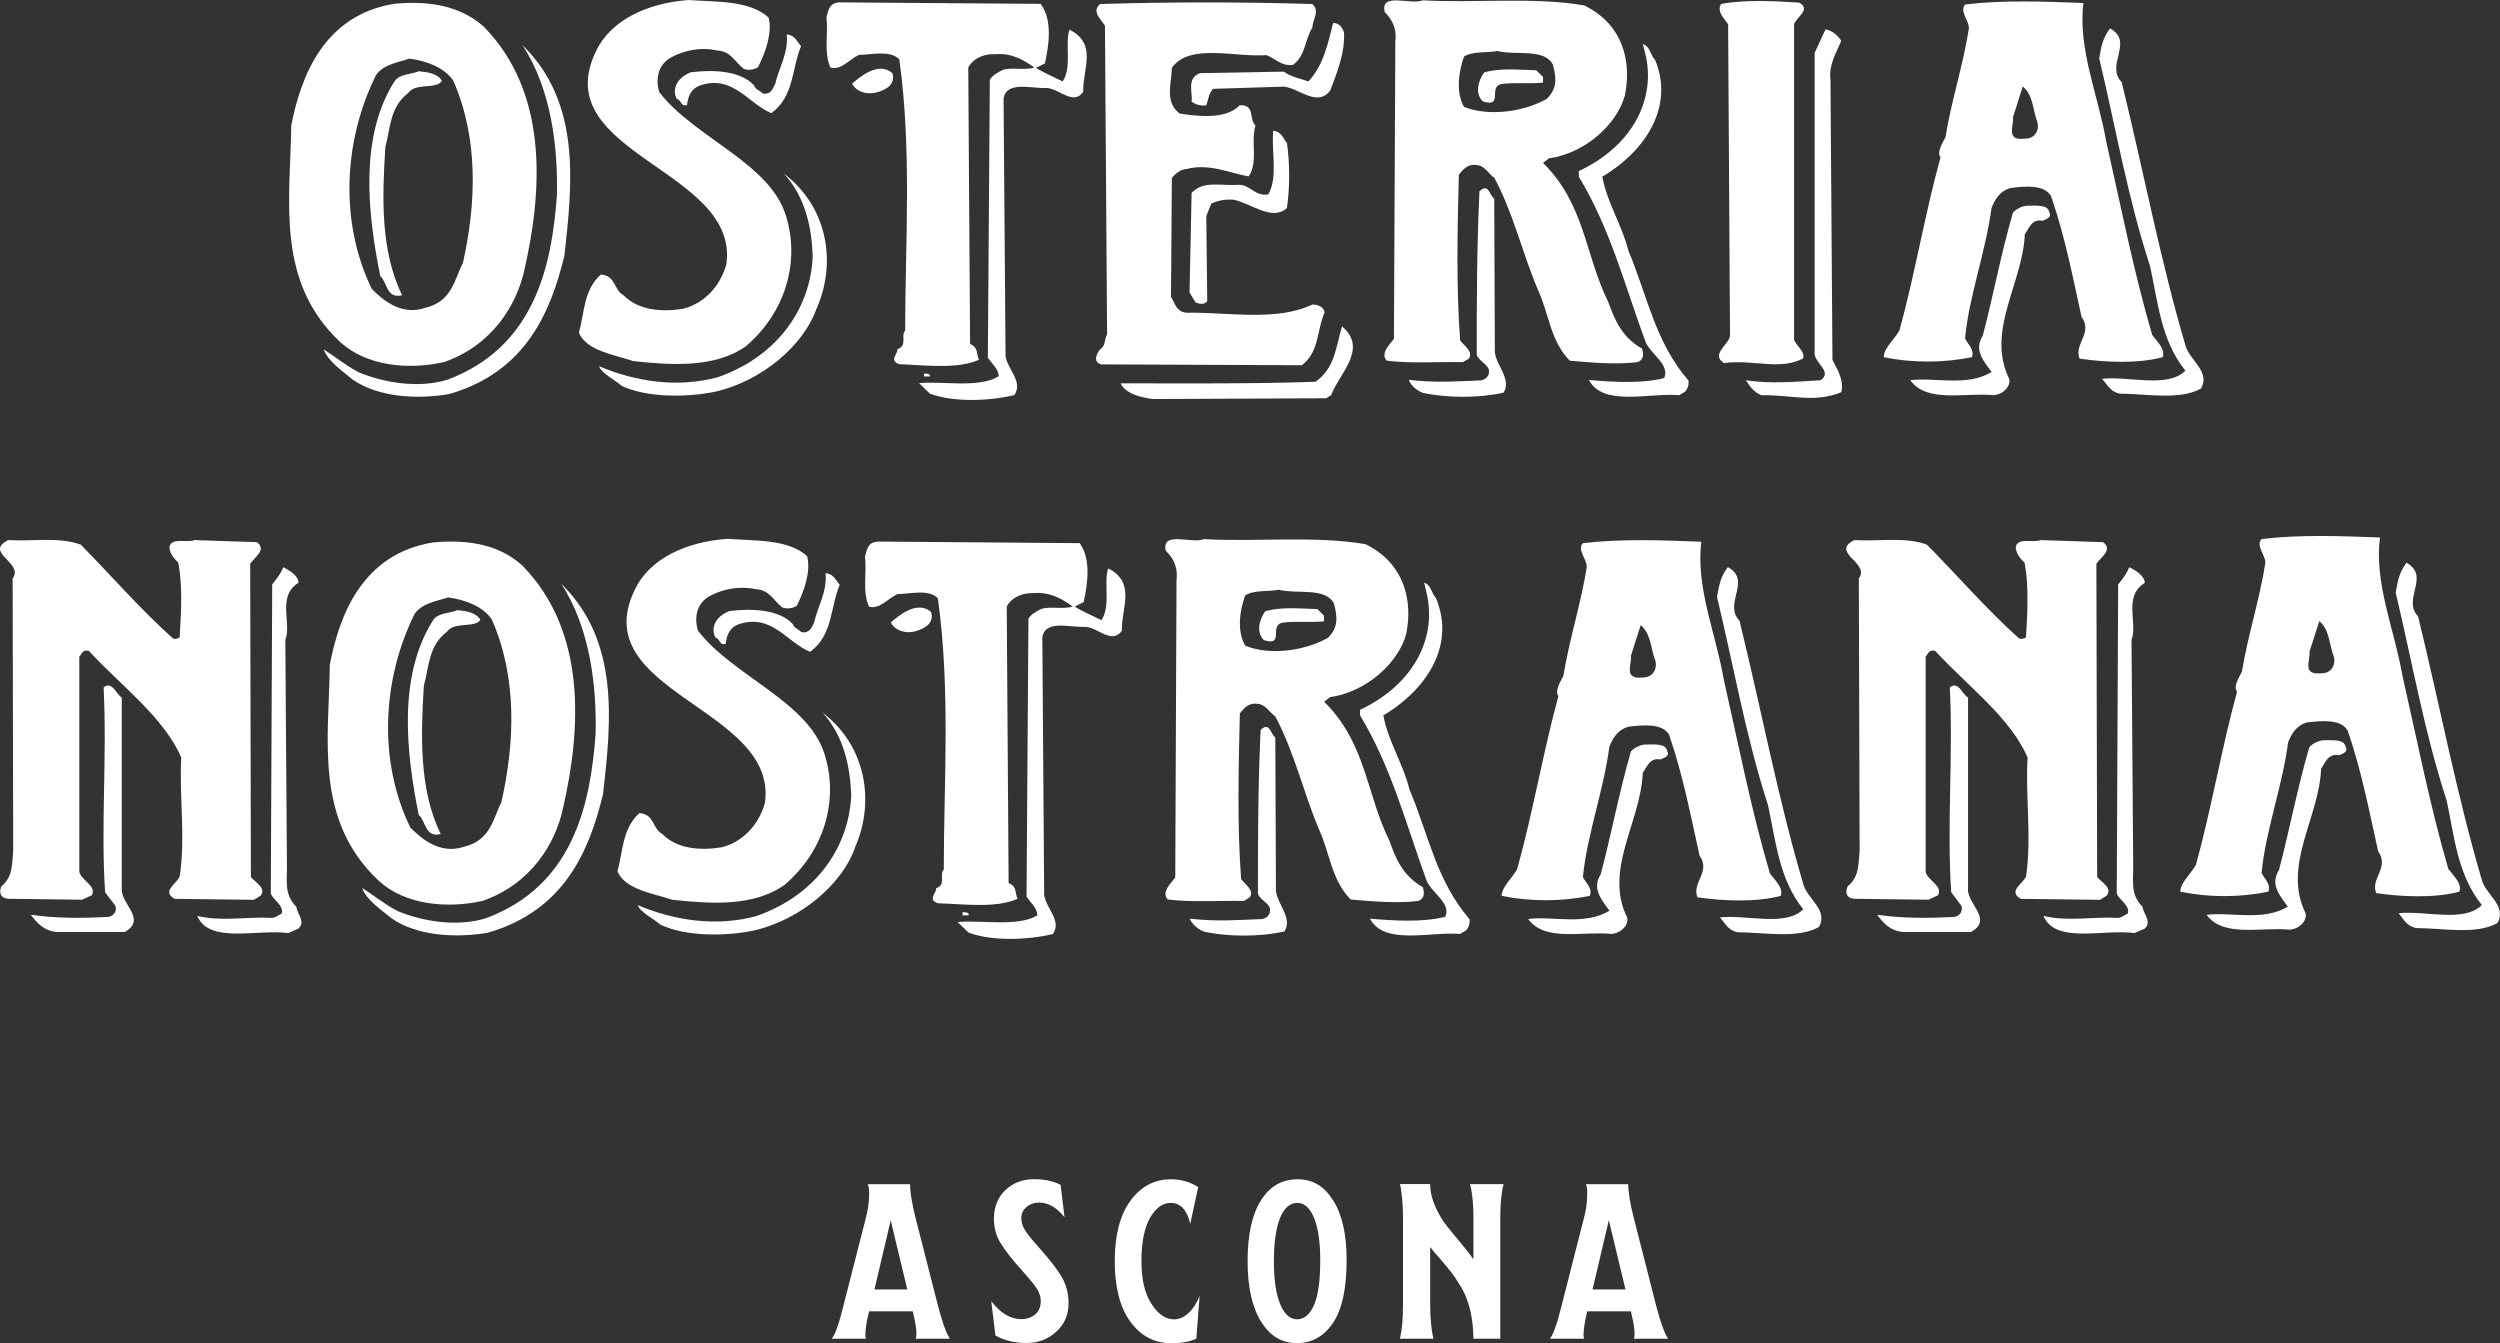 <?xml version="1.0" encoding="UTF-8"?>
<svg id="Livello_2" data-name="Livello 2" xmlns="http://www.w3.org/2000/svg" viewBox="0 0 316.57 170.08">
  <rect x="0" y="0" width="316.57" height="170.08" fill="#333333" stroke="none"/>
  <g id="Livello_1-2" data-name="Livello 1">
    <g>
      <g>
        <path d="m120.31,169.52h-4.36c.21-.46.08-1.63-.37-3.47h-5.53c-.42,1.64-.52,2.88-.45,3.22l.05.25h-4.33c.41-.46.92-1.88,1.5-4.25l2.83-11.07c.2-.82.34-1.58.38-2.29.04-.71.04-1.22-.02-1.51l-.12-.45h5.35c0,1,.23,2.42.69,4.26l2.83,11.07c.53,2.09,1.1,3.59,1.37,3.97l.16.27Zm-7.52-14.99l-2.06,8.75h4.16l-2.1-8.75Z" fill="#fff" stroke-width="0"/>
        <path d="m125.52,164.77c1.17,1.52,2.45,2.27,3.81,2.27.69,0,1.27-.2,1.75-.6.48-.4.71-.96.71-1.67,0-.52-.15-1.03-.44-1.5-.29-.48-.87-1.2-1.75-2.18-1.44-1.6-2.42-2.85-2.95-3.77-.53-.9-.79-1.9-.79-2.98,0-1.52.49-2.73,1.46-3.65.97-.91,2.17-1.37,3.62-1.37,1.3,0,2.41.23,3.36.71l.5,4.11c-.97-1.23-2.03-1.84-3.19-1.86-.64,0-1.17.18-1.61.55-.45.37-.67.83-.67,1.42,0,.52.15,1.02.45,1.5.29.49.89,1.23,1.77,2.21,1.46,1.64,2.45,2.93,2.98,3.89.52.97.78,2.02.78,3.15,0,1.49-.52,2.7-1.57,3.64-1.05.96-2.31,1.42-3.77,1.42s-2.8-.31-3.92-.95l-.53-4.36Z" fill="#fff" stroke-width="0"/>
        <path d="m151.91,164.02l-.42,5.48c-.82.4-1.87.59-3.15.59-2.14,0-3.88-.9-5.2-2.72-1.32-1.8-1.98-4.37-1.98-7.68s.67-5.84,1.99-7.65c1.32-1.8,3.03-2.71,5.11-2.71,1.27,0,2.41.33,3.47.98l-1.01,4.64c-.42-1.76-1.26-2.63-2.48-2.63-1.01,0-1.88.63-2.61,1.88-.72,1.27-1.09,3.09-1.09,5.48s.42,4.1,1.26,5.41c.83,1.32,1.8,1.98,2.88,1.98,1.2,0,2.47-1.04,3.25-3.05Z" fill="#fff" stroke-width="0"/>
        <path d="m168.84,152.03c1.12,1.8,1.68,4.3,1.68,7.51,0,3.62-.57,6.27-1.72,7.97-1.15,1.71-2.68,2.57-4.58,2.57s-3.4-.9-4.53-2.72c-1.13-1.8-1.71-4.37-1.71-7.68s.56-5.87,1.68-7.66,2.66-2.69,4.64-2.69,3.41.9,4.53,2.71Zm-4.59,15.03c.89,0,1.61-.6,2.14-1.8.53-1.2.79-3.09.79-5.67,0-2.29-.26-4.08-.78-5.36-.52-1.27-1.23-1.91-2.13-1.91-1.86,0-2.96,2.62-2.96,7.36,0,2.39.27,4.2.8,5.47.53,1.27,1.24,1.91,2.13,1.91Z" fill="#fff" stroke-width="0"/>
        <path d="m190.4,149.94c-.29,1.08-.42,2.5-.42,4.26v15.32h-3.41c0-2.57-.55-4.81-1.47-6.4-.48-.81-.93-1.49-1.37-2.06-.44-.56-.93-1.16-1.47-1.77-.56-.62-.94-1.08-1.16-1.39v7.38c0,.76.03,1.5.1,2.2.07.71.14,1.23.2,1.54l.11.5h-4.24c.26-1.1.39-2.51.39-4.25v-11.07c0-.78-.03-1.53-.09-2.24-.07-.71-.14-1.23-.19-1.54l-.11-.48h3.83c0,.91.21,1.84.63,2.8.42.95.89,1.75,1.39,2.39.51.64,1.13,1.4,1.86,2.27.73.86,1.26,1.56,1.6,2.06v-5.26c0-.78-.03-1.53-.1-2.24-.07-.71-.14-1.23-.22-1.54l-.11-.48h4.26Z" fill="#fff" stroke-width="0"/>
        <path d="m211.24,169.52h-4.35c.2-.46.08-1.63-.37-3.47h-5.53c-.42,1.64-.52,2.88-.45,3.22l.05.25h-4.33c.41-.46.91-1.88,1.5-4.25l2.82-11.07c.21-.82.34-1.58.38-2.29.04-.71.04-1.22-.01-1.51l-.12-.45h5.35c0,1,.23,2.42.7,4.26l2.82,11.07c.53,2.09,1.11,3.59,1.37,3.97l.16.27Zm-7.52-14.99l-2.06,8.75h4.17l-2.1-8.75Z" fill="#fff" stroke-width="0"/>
      </g>
      <g>
        <path d="m227.8.33c1.62.84-.38,1.89-.62,2.74v39.97c.37.84,1.5,1.6,1.11,2.37-2.98,1.52-6.22.08-9.97.56-1.74-1.04.52-2.28.75-3.4l-.24-39.5c-.52-.76-1.49-1.61-.88-2.57,2.97-.56,6.73-.37,9.84-.17" fill="#fff" stroke-width="0"/>
        <path d="m233.15,5.16c-.61,1.52-1.61,3.04-1.36,4.93l.25,35.5c.74,1.34,1.49,2.76,1.11,4.08-3.48,1.41-6.47.28-10.08.38-1.01-.38-1.49-1.13-1.99-1.9,3.12.48,6.1.2,9.46,0,1.63-1.12-.99-2.26-.75-3.6V6.68l1.37-2.95c.88.1,1.62.86,1.99,1.43" fill="#fff" stroke-width="0"/>
        <path d="m97.33,2.22c.48,1.95-.37,4.35-1.34,6.29-.49.29-1.22.47-1.83.19-1.09-.82-1.57-2.22-3.38-2.31-2.08-.47-4.12,0-5.71.83-1.81.93-2.07,2.88-1.59,4.44,4.37,5.73,13.96,8.95,16.02,15.6,1.81,5.65.12,12.2-5.1,16.63-3.89,2.67-9.11,2.38-14.19,1.84-2.44-.82-5.94-1.3-6.9-3.6.71-2.58.6-5.45,2.78-7.37,1.93.17,1.57,1.92,2.9,2.66,1.83,1.85,4.73,2.13,7.52,1.68,3.18-.84,4.87-3.43,5.47-5.64,1.69-12.02-22.81-13.96-16.51-26.98,1.83-3.88,6.43-6.1,11.77-6.48,3.4.27,7.63,0,10.08,2.22" fill="#fff" stroke-width="0"/>
        <path d="m101.44,5.83c-1.21,2.86-.84,6.35-3.77,8.5-2.92-1.21-4.87-4.9-8.98-3.52-1.33.47-1.57,1.57-1.7,2.5-.84.19-.6-.55-1.32-.82-.61-1.31.12-2.68,1.82-3.34,2.92-.36,6.29-.18,8,1.66.12.47.73.66,1.1,1.03,1.07.2,1.31-.75,1.57-1.2.47-2.05,1.71-3.97,1.46-6.28,1.1.09,1.34,1.01,1.82,1.48" fill="#fff" stroke-width="0"/>
        <path d="m103.39,39.09c-1.58,4.53-6.79,9.14-12.86,10.52-3.64.74-8.62.74-11.78-.73-.96-.84-2.54-1.57-2.9-2.51,4.61,1.96,9.96,2.78,15.06,1.39,7.87-2.76,11.77-9.06,12-15.32-.11-3.42-.84-7.39-3.64-10.45,5.59,4.24,6.68,11.35,4.13,17.09" fill="#fff" stroke-width="0"/>
        <path d="m268.66,10.39c2.74,11.14,4.85,22.37,8.07,33.33.49,1.89,3.21,3.31,1.98,5.48-2.72,1.52-6.95.65-10.29.65-1.23-.28-1.48-1.03-2.24-1.88,3.36-.38,8.3,1.23,10.55-1.03-3.11-3.88-3.47-8.7-4.47-13.23-2.86-8.77-4.35-17.55-6.44-26.33.25-1.33.36-2.46,1.37-3.78,3.09,1.7-.64,4.64,1.47,6.79" fill="#fff" stroke-width="0"/>
        <path d="m256.39,17.56c-2.47.28-1.36-1.61-1.48-2.75l1.23-3.86c1.37,1.13,1.25,3.03,1.86,4.53.24.94-.23,2.08-1.61,2.08m16.13,24.82c-2.35-8.02-3.97-16.32-5.83-24.54-1-5.77-3.6-11.71-2.87-17.46-4.94-.19-10.27-.39-14.98.19-.74.85.48,1.98.48,3.02-.74,4.72-2.23,9.17-2.97,13.78-.37.75-1.12,1.88-.63,2.55-1.99,7.26-3.22,14.71-5.19,21.91-.63,1.13-2,2.26-2,3.4,3.6.74,7.56.74,11.16,0,.37-.94-.49-1.61-.86-2.37.48-5.27,2.59-10.85,3.35-16.52.37-.94.98-2.17,2.45-2.54,1.74-.21,4.23-.48,5.09,1.04,1.74,4.99,2.74,10.19,3.86,15.28,1.49,2.07-.99,3.4-.25,5.29,3.22.48,7.43.66,10.53-.18.37-1.04-.75-2.01-1.36-2.85" fill="#fff" stroke-width="0"/>
        <path d="m259.5,26.9c.37.59-.37.86-.86,1.06-1.36-.3-1.74,1.02-2.24,1.7-.26,6.22-4.96,12.27-1.98,18.31.22.94-.75,1.99-2,2.07-3.58-.36-8.42,1.04-10.53-1.9,3.22-.38,7.2.85,10.3-1.04-1.11-1.5-2.23-2.81-1.11-4.61,1.34-5.11,2.33-10.49,3.83-15.6.37-.37.98-.75,1.73-.84,1.12,0,2.73-.19,2.85.84" fill="#fff" stroke-width="0"/>
        <path d="m306.2,78.07c2.73,11.13,4.84,22.37,8.06,33.33.5,1.89,3.22,3.31,1.99,5.48-2.72,1.53-6.95.64-10.3.64-1.23-.28-1.48-1.01-2.22-1.88,3.35-.37,8.3,1.23,10.54-1.04-3.11-3.87-3.47-8.68-4.45-13.22-2.87-8.78-4.36-17.57-6.46-26.33.25-1.33.37-2.45,1.36-3.79,3.1,1.71-.62,4.64,1.49,6.8" fill="#fff" stroke-width="0"/>
        <path d="m293.93,85.25c-2.48.27-1.36-1.61-1.48-2.74l1.24-3.86c1.35,1.13,1.23,3,1.85,4.53.24.94-.24,2.08-1.61,2.08m16.11,24.81c-2.34-8.02-3.96-16.33-5.83-24.54-.99-5.75-3.6-11.71-2.84-17.47-4.96-.19-10.29-.38-15,.2-.75.85.49,1.97.49,3.01-.74,4.73-2.22,9.16-2.97,13.79-.39.76-1.12,1.87-.62,2.54-1.99,7.27-3.22,14.72-5.2,21.9-.62,1.14-1.98,2.28-1.98,3.41,3.58.75,7.55.75,11.14,0,.38-.95-.49-1.61-.85-2.36.49-5.29,2.6-10.86,3.36-16.53.35-.95.98-2.17,2.44-2.55,1.76-.19,4.23-.47,5.1,1.05,1.74,5,2.73,10.2,3.86,15.28,1.48,2.08-1,3.4-.25,5.29,3.21.48,7.42.66,10.53-.18.37-1.04-.74-1.99-1.37-2.85" fill="#fff" stroke-width="0"/>
        <path d="m297.03,94.59c.37.58-.37.86-.87,1.05-1.37-.29-1.75,1.02-2.24,1.7-.25,6.22-4.94,12.27-1.97,18.3.21.95-.76,1.99-2.01,2.08-3.59-.36-8.42,1.03-10.53-1.88,3.2-.38,7.18.85,10.3-1.04-1.13-1.51-2.24-2.83-1.13-4.62,1.35-5.11,2.35-10.49,3.85-15.59.37-.38.98-.75,1.73-.85,1.12,0,2.72-.18,2.86.85" fill="#fff" stroke-width="0"/>
        <path d="m166.19.53c.99.87,0,1.99,0,2.95-.98,1.51-.84,3.6-2.48,4.74-1.48.19-2.24-.85-3.36-1.24-4.12.29-9.71-1.53-11.96,1.6,0,1.81-.99,4.38,1,5.8,2.37.37,5.85.76,7.6-1.05,1.99-.11,1.12,1.8,1.99,2.56-.63,2.09.38,4.65-.87,6.45-2.24-.37-4.98-1.7-7.85-.94-.74,0-1.5.66-1.87,1.13l-.11,15.08c.49.67.61,1.9,1.99,1.99,5.11-.1,11.33,1.15,15.93-1.04.89,0,1.52.48,1.52,1.04-1.01,2.29-.63,4.93-2.87,6.65l-25.43-.11c-1.11-.37-.49-1.42-.12-1.9.75-.47.5-1.22.89-1.89l-.27-39.08c-.5-.86-1.74-1.8-.62-2.76,8.73-.27,18.07-.27,26.9,0" fill="#fff" stroke-width="0"/>
        <path d="m131.81.53c1.51,2.09,1,5.23.5,7.51l-1.12.55c.87.58,2.25,1.15,3.36,1.72,1.24-1.72.26-4.85.88-6.55,3.61,1.81,1.62,5.12,1.74,7.86-1.25,1.8-2.99-.38-4.62-.48-1.97.1-5.1-.94-5.47,1.34l.25,32.61c.26,1.71,2.24,3.23,1.13,4.93-3.12.77-7.72.96-10.72-.18l-1.35-1.32c2.85-.3,7.59.67,10.07-.87,0-.94-.87-1.59-1.37-2.36l.25-35.2c.37-.57.89-.85,1.62-1.23,1.12-.38,2.74.08,4-.3-1.26-.94-2.88-1.9-4.99-1.69-1.5-.1-2.87.66-3.36,1.69l.23,35c1.13.48.76,1.34,1.13,2-2.74,1.23-6.86.67-10.09.56-1.38-.47-.13-1.33-.25-1.9,1.36-.47.37-1.7.99-2.36,0-10.91.87-22.78-.74-34.34-1.13-1.22-3.62-.57-5.11-.57-1.25.57-2.24,1.99-3.62,1.6-.86-1.97-.25-4.25-.5-6.35.25-.75.25-1.8,1.61-1.9l25.55.19Z" fill="#fff" stroke-width="0"/>
        <path d="m170.19,4.13c.14,2.49-.87,5.04-1.74,7.32-1.62,2.18-3.99-.3-5.87-.48l-8.97.28c-.6.67-.6,1.42-.87,2.09-.74.09-1.37-.11-1.86-.48.23-.85-.75-3.03,1.12-3.6l10.57-.19c.87.66,2.01.86,3.12,1.24,2.01-2.18,2.49-5.02,3.12-7.4.88,0,1.25.76,1.37,1.22" fill="#fff" stroke-width="0"/>
        <path d="m113,9.26c.38,1.23-.5,1.99-1.73,2.36-1.38.49-2.89,0-3.37-1.03.99-.86,3.37-2.86,5.09-1.33" fill="#fff" stroke-width="0"/>
        <path d="m162.96,18.08c.38,2.65.38,5.6,0,8.26-1.86,1.71-4.47-.56-6.73-1.05-1.11-.08-1.98.1-2.84.48l-.64,1.61.12,10.71c-.24.56-1.12.39-1.49.19l-.75-1.24.26-12.61c1.48-1.61,3.73-.86,6.09-1.03,1.36.08,1.99,1.49,3.62,1.22,1.25-2.18.38-5.41.62-8.06,1.13.1,1.25,1.06,1.74,1.52" fill="#fff" stroke-width="0"/>
        <path d="m168.56,50.04l-.62.39-21.93.1c-1.62-.21-3.48-.67-4.11-1.99,8.23,0,16.94.08,24.68-.2,2.49-1.71,2.6-4.55,3.36-7.01,3.36,2.84-.38,5.98-1.38,8.71" fill="#fff" stroke-width="0"/>
        <path d="m117.74,47.48v.19h-.74v-.36c.25,0,.61,0,.74.17" fill="#fff" stroke-width="0"/>
        <path d="m209.57,7.56c2.38,5.65-.85,11.34-6.67,14.81.58,3.28,2.53,6.18,3.3,9.38,2.36,5.55,3.36,11.53,7.6,16.43.08.57-.08,1.03-.43,1.42l-.74.44c-3.82-.32-9.65,1.49-11.43-1.93,2.78.25,6.75.52,9.54-.25.76-1.8-1.93-3.1-2.44-4.77-2.55-6.94-4.4-14.15-8.38-20.72v-.71c6.6-3.09,9.63-8.75,8.54-14.35l-.42-1.73c.92.31.92,1.34,1.51,1.98" fill="#fff" stroke-width="0"/>
        <path d="m185.39,13.54c-1.09-1.86-.66-4.57,0-6.38,1.11-.7,2.81-.44,4.24-.7,2.36.59,5.92-.39,7.02,1.74.42,1.68.58,2.95-.77,4.31-2.78,1.61-7.28,2.3-10.49,1.03m22.5,30.58c-2.61-1.49-3.46-3.75-4.23-5.86-2.96-5.98-2.96-12.4-8.27-17.63l.75-.58c4.81-.69,8.7-4.51,9.62-7.99.85-4.18-.16-8.93-5.16-11.38-6.34-1.09-13.94-.27-20.44-.64-1.53.64-5.4-1.09-4.82,1.47,1.17,1.17,1.52,2.44,1.35,3.73l-.18,37.67c-.57.76-1.75,1.85-.91,2.76,3.03.39,6.84.12,9.63.19l.77-.44c.6-.92-.61-1.61-1.11-2.33-.5-6.83-.34-13.91-.16-20.97.51-.58,1.02-1.37,2.2-1.23,1.11.07,1.52,1.1,2.29,1.62,2.45,4.55,3.54,9.57,5.59,14.34,1.35,2.96,1.51,6.3,3.96,8.82,2.71.25,5.92.52,8.54.19.86-.26.86-1.1.59-1.74" fill="#fff" stroke-width="0"/>
        <path d="m195.39,9.74v.72c-1.87.19-3.64-.06-5.33.19-1.62.4.34,3.03-2.29,2.19-1.02-.97-.6-2.64.17-3.67,2.11-.59,4.31-.33,6.59-.27l.86.84Z" fill="#fff" stroke-width="0"/>
        <path d="m189.21,25.13l.08,19.51c.25,1.73,2.12,3.4,1.11,5.08-3.05.7-7.28.7-10.31,0-.85-.38-1.45-.97-1.69-1.62,3.37.39,5.75.2,9.11.07.6-.13,1.03-.51,1.03-1.03.16-.9-1.27-1.36-1.54-2.19,0-7.01,0-13.32.34-20.72,1.2-1.16,1.26.58,1.86.9" fill="#fff" stroke-width="0"/>
        <path d="m71.46,32.44c-1.73,6.97-4.79,14.64-14.59,17.46-4.1.71-8.99.39-12.18-1.81-1.32-1.11-3.17-2.33-3.7-3.85,1.45.93,2.9,2.12,4.49,2.93,3.19,1.31,7.54,2.03,11.15.92,11.13-4.14,13.24-14.55,13.89-23.31.14-5.96-.65-13.42-4.37-19.08,7.44,7.27,6.36,17.45,5.31,26.74" fill="#fff" stroke-width="0"/>
        <path d="m58.6,33.34c-1.07,2.01-1.32,4.84-4.76,5.64-2.92,1.02-5.3-.89-6.77-2.41-4.1-8.48-3.57-18.76.53-27.03.94-1.4,2.79-1.62,4.25-2.12,2.26.31,4.51,1.2,5.56,2.82,3.18,7.27,2.92,15.43,1.2,23.1m2.65-29.96C58.34.77,54.49.07,50,.47c-9.01,1.41-11.92,9.27-13.12,15.43-.13,9.58-1.99,19.77,6.22,27.43,3.31,3.03,8.63,3.54,13.12,2.52,6.1-2.1,9.26-7.27,10.21-11.8,2.25-9.88,3.05-22.29-5.17-30.67" fill="#fff" stroke-width="0"/>
        <path d="m55.95,10.24c-.66,1.11-3.32.21-4.23,1.51-2.38,1.81-2.27,4.46-2.92,6.87-.4,6.15-.66,13.11,2.12,18.76-1.99.5-1.86-1.61-2.77-2.43-1.6-7.95-2.67-17.65,1.84-24.71.67-.91,2.12-.81,3.04-1.22,1.21.12,2.41.31,2.93,1.22" fill="#fff" stroke-width="0"/>
        <path d="m10.23,68.97c3.89,3.95,7.52,8.16,11.7,11.9.37.07.65,0,.82-.19.19-3.05.38-6.56-.17-9.42-.65-.63-1.13-1.28-1.13-2.04.38-1.21,2.15-.44,3.18-.83l7.89.26c1.3.95-.28,1.9-.84,2.74l.09,39.68c.64.71,1.97,1.4,1.23,2.35l-.85.52-10.03-.12c-1.76-.95.36-1.98.64-2.87.75-5.1-.08-9.93.19-15.04-2.23-5.09-7.52-8.97-11.71-13.5-.84-.18-.91.45-1.2.76v27.21c.19,1.07,2.23,1.78,1.59,2.98l-1.23.57-9.36-.12c-1.2-.08-1.11-1.08-.85-1.59,1.48-1.22,1.31-2.87,1.48-4.41l-.07-34.57c1.48-1.98-3.72-3.26-.56-4.85,3.25.19,6.4-.44,9.19.58" fill="#fff" stroke-width="0"/>
        <path d="m37.79,73.8c-2.77,1.72-.82,5.16-1.66,7.21l.2,28.41c.08,1.71-.47,3.82,1.2,5.4.08.91,1.21,1.86.26,2.76l-1.28.57c-4-.52-10.03,1.41-11.53-2.17,3.17.76,6.24.06,9.49.25.47-.06.83-.38,1.21-.56.26-1.1-1.12-1.67-1.39-2.56l.18-39.11c.55-.69,1.11-1.39,1.39-2.17.83.39,1.93,1.1,1.93,1.97" fill="#fff" stroke-width="0"/>
        <path d="m15.42,88.33v24.19c-.18,1.92,3.25,3.89.37,5.5H7.24c-1.75-.14-2.58-1.21-3.34-2.18,3.26.45,6.43.45,9.87.26.83-.18,1.03-.95.83-1.41l-1.29-1.71c-.56-8.47.26-17.13-.19-25.93,1.1-.89,1.57.88,2.31,1.28" fill="#fff" stroke-width="0"/>
        <path d="m102.21,70.44c.48,1.95-.36,4.35-1.32,6.29-.5.28-1.22.45-1.85.17-1.08-.82-1.56-2.21-3.38-2.3-2.07-.44-4.12,0-5.7.83-1.82.94-2.06,2.85-1.58,4.43,4.37,5.72,13.95,8.96,16.02,15.61,1.81,5.63.13,12.19-5.1,16.62-3.89,2.69-9.1,2.4-14.19,1.84-2.43-.82-5.95-1.28-6.92-3.59.71-2.6.62-5.46,2.78-7.38,1.94.16,1.58,1.92,2.92,2.67,1.81,1.85,4.73,2.11,7.51,1.66,3.17-.83,4.86-3.43,5.46-5.62,1.72-12.03-22.79-13.96-16.48-26.99,1.81-3.87,6.41-6.08,11.76-6.45,3.39.27,7.65,0,10.07,2.2" fill="#fff" stroke-width="0"/>
        <path d="m106.33,74.05c-1.21,2.85-.84,6.37-3.75,8.49-2.91-1.19-4.86-4.87-8.99-3.51-1.33.47-1.57,1.58-1.7,2.51-.84.19-.6-.56-1.32-.84-.61-1.3.11-2.69,1.83-3.33,2.9-.36,6.3-.18,8,1.66.12.47.73.66,1.09,1.02,1.1.18,1.33-.73,1.59-1.19.46-2.04,1.69-3.97,1.46-6.28,1.09.09,1.33,1,1.8,1.47" fill="#fff" stroke-width="0"/>
        <path d="m108.28,107.31c-1.57,4.53-6.79,9.14-12.86,10.53-3.65.75-8.62.75-11.77-.74-.97-.83-2.55-1.57-2.91-2.49,4.6,1.95,9.94,2.78,15.05,1.39,7.86-2.77,11.75-9.06,12-15.33-.13-3.42-.86-7.4-3.64-10.44,5.58,4.25,6.66,11.37,4.11,17.09" fill="#fff" stroke-width="0"/>
        <path d="m220.27,78.61c2.74,11.14,4.84,22.37,8.07,33.32.49,1.89,3.22,3.3,1.99,5.46-2.75,1.52-6.96.66-10.32.66-1.22-.28-1.47-1.03-2.22-1.88,3.37-.38,8.32,1.22,10.55-1.03-3.1-3.87-3.47-8.69-4.47-13.22-2.84-8.77-4.33-17.56-6.45-26.34.26-1.33.37-2.44,1.37-3.77,3.09,1.7-.62,4.62,1.48,6.8" fill="#fff" stroke-width="0"/>
        <path d="m208.01,85.79c-2.48.27-1.36-1.62-1.49-2.75l1.24-3.88c1.36,1.15,1.25,3.04,1.87,4.54.23.94-.26,2.09-1.62,2.09m16.11,24.81c-2.36-8.01-3.98-16.32-5.84-24.54-.98-5.76-3.58-11.7-2.84-17.46-4.95-.2-10.29-.39-15.01.18-.75.85.5,1.97.5,3.02-.75,4.73-2.22,9.16-2.96,13.78-.38.76-1.13,1.9-.63,2.56-1.98,7.27-3.22,14.73-5.22,21.89-.6,1.15-1.97,2.28-1.97,3.41,3.61.74,7.57.74,11.16,0,.39-.96-.49-1.62-.87-2.36.5-5.3,2.6-10.86,3.35-16.52.37-.94.99-2.17,2.48-2.55,1.74-.19,4.23-.47,5.08,1.03,1.74,5.01,2.73,10.2,3.86,15.3,1.47,2.08-1.01,3.4-.27,5.28,3.23.48,7.42.66,10.55-.18.36-1.04-.75-1.98-1.37-2.84" fill="#fff" stroke-width="0"/>
        <path d="m211.11,95.13c.39.57-.39.85-.87,1.04-1.36-.27-1.73,1.03-2.22,1.69-.25,6.24-4.96,12.27-1.98,18.32.25.94-.75,1.98-1.99,2.08-3.59-.38-8.44,1.05-10.54-1.89,3.22-.39,7.19.85,10.29-1.05-1.1-1.51-2.22-2.83-1.1-4.62,1.35-5.1,2.35-10.48,3.83-15.58.37-.37.99-.75,1.72-.84,1.13,0,2.74-.19,2.86.84" fill="#fff" stroke-width="0"/>
        <path d="m136.71,68.76c1.5,2.08,1,5.22.51,7.48l-1.12.57c.85.58,2.23,1.14,3.36,1.72,1.24-1.72.25-4.83.87-6.55,3.61,1.81,1.61,5.13,1.74,7.87-1.26,1.81-3.01-.38-4.62-.47-2.01.09-5.1-.95-5.46,1.32l.23,32.64c.25,1.71,2.25,3.22,1.12,4.93-3.12.76-7.72.95-10.7-.18l-1.37-1.33c2.85-.3,7.6.66,10.08-.85,0-.94-.88-1.62-1.36-2.38l.24-35.19c.37-.58.88-.85,1.61-1.23,1.14-.37,2.74.08,3.99-.3-1.25-.93-2.86-1.9-4.98-1.7-1.49-.08-2.86.65-3.37,1.7l.24,35.01c1.14.47.76,1.32,1.14,1.99-2.74,1.24-6.86.66-10.1.57-1.38-.48-.12-1.32-.23-1.89,1.35-.47.35-1.71.98-2.37,0-10.91.87-22.76-.75-34.35-1.12-1.23-3.63-.54-5.11-.54-1.23.54-2.23,1.97-3.61,1.59-.88-1.98-.25-4.27-.51-6.34.25-.75.25-1.81,1.62-1.9l25.54.2Z" fill="#fff" stroke-width="0"/>
        <path d="m117.9,77.49c.38,1.23-.51,1.99-1.75,2.37-1.36.49-2.86,0-3.34-1.05.98-.85,3.34-2.84,5.09-1.32" fill="#fff" stroke-width="0"/>
        <path d="m122.65,115.71v.2h-.76v-.4c.27,0,.64,0,.76.2" fill="#fff" stroke-width="0"/>
        <path d="m181.84,75.76c2.39,5.68-.84,11.34-6.67,14.83.6,3.28,2.54,6.18,3.31,9.39,2.37,5.53,3.36,11.51,7.6,16.41.07.58-.1,1.03-.41,1.41l-.78.46c-3.8-.31-9.63,1.48-11.41-1.93,2.78.25,6.76.5,9.55-.25.76-1.82-1.94-3.09-2.46-4.78-2.53-6.96-4.39-14.16-8.35-20.72v-.7c6.59-3.1,9.62-8.76,8.52-14.37l-.4-1.74c.91.33.91,1.36,1.5,1.98" fill="#fff" stroke-width="0"/>
        <path d="m157.68,81.76c-1.1-1.86-.67-4.56,0-6.36,1.1-.72,2.79-.45,4.23-.72,2.36.59,5.92-.36,7.01,1.75.43,1.68.59,2.97-.76,4.33-2.79,1.6-7.25,2.31-10.47,1.01m22.49,30.58c-2.62-1.49-3.47-3.74-4.23-5.86-2.96-5.99-2.96-12.42-8.28-17.63l.75-.58c4.82-.71,8.72-4.52,9.64-7.99.86-4.18-.18-8.93-5.14-11.38-6.36-1.1-13.96-.27-20.48-.64-1.51.64-5.39-1.11-4.82,1.47,1.21,1.15,1.52,2.44,1.36,3.74l-.16,37.64c-.61.78-1.78,1.88-.95,2.78,3.05.38,6.84.12,9.64.19l.75-.47c.6-.89-.58-1.59-1.1-2.31-.51-6.81-.33-13.9-.16-20.98.5-.57,1-1.35,2.21-1.21,1.07.06,1.51,1.08,2.28,1.6,2.44,4.58,3.54,9.6,5.55,14.35,1.36,2.96,1.54,6.32,3.99,8.83,2.7.25,5.92.51,8.53.19.84-.26.84-1.09.6-1.74" fill="#fff" stroke-width="0"/>
        <path d="m167.65,77.96v.72c-1.85.18-3.64-.07-5.32.18-1.62.4.33,3.04-2.28,2.2-1.02-.96-.59-2.63.17-3.67,2.12-.57,4.32-.33,6.6-.26l.83.83Z" fill="#fff" stroke-width="0"/>
        <path d="m161.49,93.35l.08,19.5c.25,1.75,2.11,3.41,1.09,5.09-3.04.71-7.26.71-10.31,0-.84-.41-1.43-.98-1.69-1.61,3.37.38,5.76.18,9.13.05.6-.12,1.02-.5,1.02-1.03.18-.9-1.27-1.34-1.52-2.18,0-7.01,0-13.32.34-20.74,1.18-1.14,1.26.6,1.86.93" fill="#fff" stroke-width="0"/>
        <path d="m76.34,100.66c-1.72,6.97-4.78,14.62-14.57,17.45-4.09.7-9,.4-12.18-1.82-1.33-1.1-3.18-2.31-3.73-3.83,1.49.91,2.93,2.12,4.52,2.92,3.19,1.32,7.57,2.01,11.13.9,11.14-4.12,13.24-14.51,13.91-23.29.15-5.96-.66-13.41-4.35-19.07,7.41,7.26,6.35,17.44,5.28,26.73" fill="#fff" stroke-width="0"/>
        <path d="m63.49,101.58c-1.04,2.01-1.32,4.84-4.76,5.65-2.91.98-5.28-.92-6.77-2.44-4.11-8.46-3.56-18.76.53-27.03.95-1.41,2.78-1.61,4.25-2.11,2.25.3,4.51,1.2,5.55,2.82,3.19,7.27,2.93,15.43,1.2,23.11m2.65-29.97c-2.92-2.63-6.75-3.32-11.25-2.93-9.03,1.42-11.93,9.28-13.12,15.45-.14,9.57-1.99,19.76,6.22,27.43,3.32,3.03,8.61,3.52,13.11,2.52,6.1-2.11,9.27-7.26,10.21-11.81,2.26-9.87,3.04-22.28-5.17-30.66" fill="#fff" stroke-width="0"/>
        <path d="m60.84,78.47c-.65,1.11-3.31.19-4.23,1.51-2.38,1.82-2.26,4.43-2.94,6.86-.37,6.15-.64,13.13,2.14,18.77-2,.5-1.86-1.62-2.79-2.43-1.6-7.95-2.66-17.65,1.86-24.7.64-.91,2.1-.8,3.05-1.22,1.17.11,2.36.31,2.89,1.22" fill="#fff" stroke-width="0"/>
        <path d="m244,68.97c3.92,3.95,7.52,8.16,11.7,11.9.37.07.66,0,.85-.19.19-3.05.37-6.56-.18-9.42-.66-.63-1.12-1.28-1.12-2.04.36-1.21,2.13-.44,3.15-.83l7.9.26c1.3.95-.28,1.9-.84,2.74l.1,39.68c.65.71,1.96,1.4,1.2,2.35l-.83.52-10.03-.12c-1.76-.95.37-1.98.66-2.87.73-5.1-.11-9.93.19-15.04-2.23-5.09-7.53-8.97-11.71-13.5-.84-.18-.92.45-1.2.76v27.21c.18,1.07,2.23,1.78,1.57,2.98l-1.21.57-9.39-.12c-1.2-.08-1.1-1.08-.83-1.59,1.5-1.22,1.32-2.87,1.5-4.41l-.1-34.57c1.49-1.98-3.71-3.26-.57-4.85,3.27.19,6.44-.44,9.2.58" fill="#fff" stroke-width="0"/>
        <path d="m271.6,73.8c-2.81,1.72-.86,5.16-1.69,7.21l.21,28.41c.08,1.71-.49,3.82,1.19,5.4.09.91,1.21,1.86.29,2.76l-1.31.57c-4-.52-10.03,1.41-11.53-2.17,3.16.76,6.22.06,9.47.25.47-.06.83-.38,1.22-.56.27-1.1-1.13-1.67-1.41-2.56l.18-39.11c.56-.69,1.12-1.39,1.39-2.17.84.39,1.97,1.1,1.97,1.97" fill="#fff" stroke-width="0"/>
        <path d="m249.21,88.33v24.19c-.19,1.92,3.26,3.89.37,5.5h-8.55c-1.76-.14-2.59-1.21-3.33-2.18,3.24.45,6.4.45,9.83.26.83-.18,1.02-.95.83-1.41l-1.28-1.71c-.57-8.47.26-17.13-.18-25.93,1.09-.89,1.56.88,2.31,1.28" fill="#fff" stroke-width="0"/>
      </g>
    </g>
  </g>
</svg>